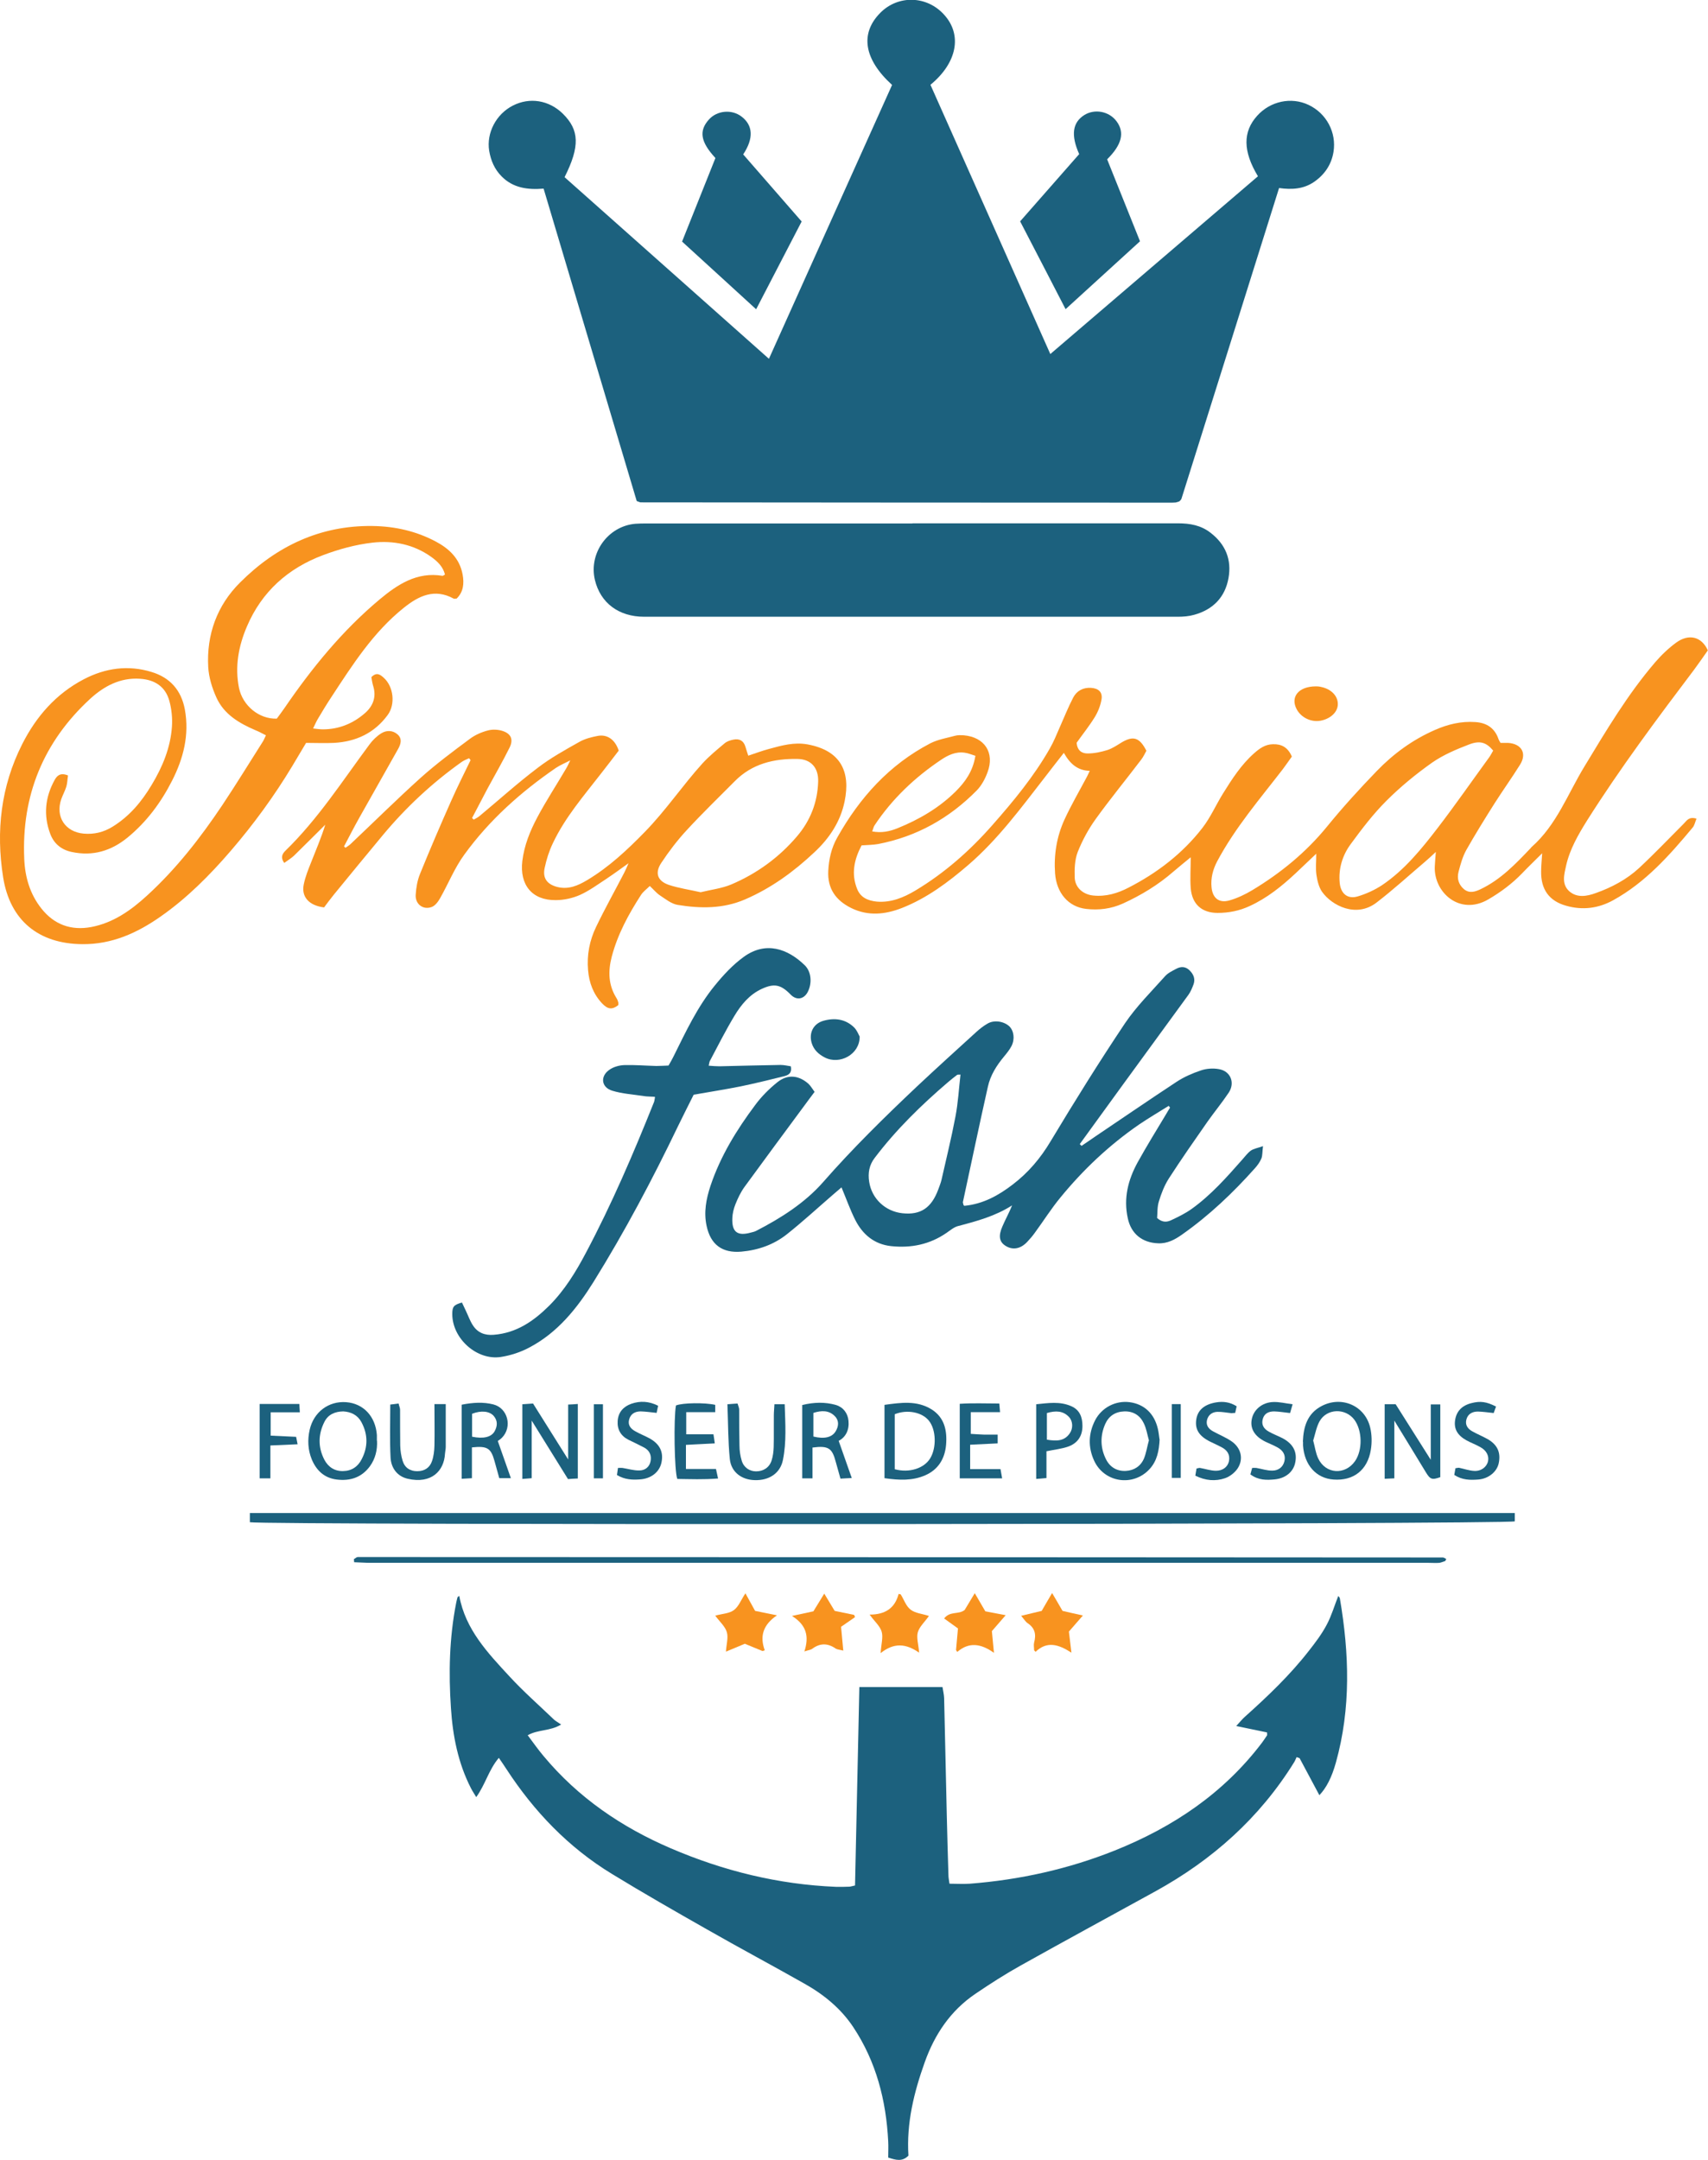<?xml version="1.0" encoding="UTF-8"?>
<svg id="Layer_2" xmlns="http://www.w3.org/2000/svg" viewBox="0 0 114.84 145.19">
  <defs>
    <style>
      .cls-1 {
        fill: #f8931f;
      }

      .cls-2 {
        fill: #1c617e;
      }
    </style>
  </defs>
  <g id="Layer_1-2" data-name="Layer_1">
    <g>
      <path class="cls-2" d="M42.81,33.68c-2.08-6.99-4.16-13.97-6.26-21-1.09.09-2.06-.05-2.82-.82-.48-.48-.73-1.07-.84-1.73-.19-1.2.47-2.46,1.59-3.03,1.13-.58,2.43-.37,3.36.54,1.12,1.1,1.16,2.2.12,4.27,4.53,4.03,9.08,8.07,13.74,12.21,2.8-6.22,5.54-12.33,8.28-18.41-1.9-1.73-2.17-3.46-.79-4.85,1.2-1.21,3.13-1.16,4.29.13,1.23,1.35.88,3.23-.92,4.71,2.66,5.97,5.33,11.97,8.06,18.1,4.7-4.03,9.34-7.99,13.96-11.95-1.02-1.69-1.02-3-.05-4.07.88-.98,2.29-1.28,3.45-.73,1.21.57,1.89,1.86,1.68,3.16-.14.86-.6,1.53-1.31,2.02-.7.48-1.49.53-2.35.41-2.21,7.04-4.4,14.02-6.57,20.91-.07.09-.08.11-.1.12-.02.01-.03.03-.05.04-.08.02-.16.06-.25.07-.13.01-.26.01-.39.01-11.85,0-23.71-.01-35.56-.02-.06,0-.12-.04-.27-.09Z"/>
      <path class="cls-2" d="M57.49,126.73c.1-4.44.19-8.85.29-13.32h5.59c.04.25.1.5.11.74.06,2.65.12,5.29.18,7.94.03,1.32.07,2.65.11,3.97,0,.17.04.34.07.57.47,0,.92.03,1.37,0,3.35-.26,6.61-.98,9.74-2.23,3.92-1.57,7.33-3.85,9.91-7.26.12-.16.22-.32.33-.48.02-.03,0-.08,0-.2-.63-.13-1.28-.27-2.07-.43.25-.27.4-.46.58-.62,1.54-1.38,3.03-2.8,4.3-4.43.44-.56.88-1.14,1.21-1.77.32-.6.51-1.27.77-1.92.02.03.1.09.11.17.63,3.69.75,7.38-.27,11.03-.28,1-.64,1.7-1.11,2.19-.45-.85-.89-1.67-1.33-2.49-.07-.02-.14-.05-.2-.07-.06.12-.1.24-.17.35-2.32,3.74-5.5,6.57-9.34,8.68-3,1.65-6.02,3.29-9.01,4.96-1.06.59-2.09,1.25-3.09,1.93-1.66,1.13-2.72,2.71-3.39,4.58-.73,2.04-1.24,4.11-1.1,6.29-.41.42-.84.3-1.36.13,0-.37.02-.73,0-1.09-.14-2.76-.81-5.36-2.35-7.68-.83-1.25-1.98-2.19-3.28-2.92-2.17-1.23-4.37-2.4-6.54-3.64-2.15-1.22-4.3-2.45-6.41-3.74-2.92-1.78-5.24-4.2-7.1-7.06-.14-.22-.29-.43-.5-.74-.68.8-.9,1.78-1.52,2.64-.14-.24-.26-.41-.35-.59-.87-1.69-1.23-3.53-1.35-5.39-.16-2.36-.11-4.73.35-7.07.02-.13.06-.25.09-.38.01-.03.06-.05.12-.1.41,2.26,1.92,3.84,3.38,5.42.94,1.02,1.99,1.94,2.99,2.9.11.1.25.17.48.33-.77.46-1.54.32-2.25.72.36.48.69.95,1.06,1.39,2.33,2.8,5.25,4.79,8.56,6.21,3.54,1.52,7.23,2.43,11.1,2.59.3.01.61,0,.91-.01.08,0,.17-.04.38-.08Z"/>
      <path class="cls-2" d="M61.35,35.18c5.95,0,11.9,0,17.85,0,.81,0,1.55.13,2.2.64,1.01.78,1.42,1.81,1.2,3.04-.23,1.29-1.04,2.12-2.31,2.47-.35.1-.73.13-1.09.13-11.96,0-23.93,0-35.89,0-1.71,0-2.94-.93-3.31-2.47-.43-1.8.87-3.62,2.72-3.78.26-.02.52-.02.78-.02,5.95,0,11.9,0,17.85,0Z"/>
      <path class="cls-1" d="M114.06,55.05c-.09.22-.13.44-.25.58-1.56,1.87-3.17,3.69-5.35,4.89-1,.55-2.06.68-3.15.37-1.16-.32-1.71-1.11-1.69-2.31,0-.36.04-.72.07-1.22-.51.51-.94.92-1.36,1.36-.67.69-1.42,1.25-2.26,1.74-1.92,1.12-3.67-.47-3.6-2.2.01-.28.04-.56.07-.99-.3.28-.52.49-.75.68-1.07.91-2.11,1.86-3.23,2.72-1.37,1.06-3.01.21-3.67-.72-.22-.32-.32-.75-.38-1.15-.06-.44-.01-.89-.01-1.41-.48.45-.92.88-1.37,1.3-.94.88-1.93,1.68-3.11,2.22-.69.32-1.4.46-2.15.46-1.07,0-1.72-.59-1.81-1.66-.05-.66,0-1.33,0-2.08-.41.34-.79.64-1.16.96-1.02.89-2.17,1.59-3.4,2.15-.8.36-1.63.46-2.48.36-1.19-.14-1.98-1.07-2.08-2.38-.09-1.26.11-2.48.63-3.62.45-.98,1-1.92,1.51-2.88.05-.09.09-.19.19-.4-.82-.02-1.33-.48-1.74-1.21-.47.6-.87,1.11-1.26,1.62-1.61,2.07-3.17,4.2-5.17,5.92-1.35,1.16-2.78,2.23-4.46,2.89-1.13.44-2.27.56-3.41,0-1.03-.51-1.6-1.3-1.54-2.49.04-.79.21-1.55.6-2.24,1.51-2.69,3.5-4.9,6.26-6.34.51-.26,1.11-.36,1.67-.51.18-.05.39-.04.58-.03,1.4.12,2.09,1.17,1.6,2.48-.16.44-.4.89-.72,1.22-1.84,1.87-4.04,3.11-6.64,3.61-.34.06-.69.06-1.11.09-.49.93-.72,1.91-.29,2.95.23.56.72.77,1.31.83.96.08,1.8-.27,2.59-.74,1.97-1.18,3.68-2.69,5.19-4.41,1.42-1.61,2.79-3.27,3.86-5.15.26-.45.45-.93.66-1.41.3-.67.57-1.36.91-2.01.24-.45.66-.68,1.19-.65.51.03.8.29.71.79-.07.41-.24.84-.46,1.19-.37.6-.82,1.16-1.21,1.71.04.53.36.73.75.72.44,0,.9-.1,1.32-.23.34-.11.66-.33.97-.52.77-.45,1.19-.33,1.65.57-.1.17-.2.41-.36.61-1.01,1.33-2.07,2.62-3.05,3.98-.49.68-.9,1.44-1.21,2.22-.2.52-.22,1.15-.2,1.72.03.67.56,1.13,1.24,1.2.86.09,1.65-.15,2.38-.53,1.93-.99,3.64-2.3,4.97-4.02.54-.7.9-1.53,1.37-2.29.61-.98,1.23-1.95,2.1-2.72.36-.32.74-.6,1.26-.61.58-.02,1.01.2,1.28.83-.19.26-.39.56-.61.85-1.55,2.01-3.21,3.94-4.41,6.19-.29.55-.44,1.13-.38,1.75.07.72.5,1.08,1.2.88.53-.15,1.06-.4,1.54-.69,1.91-1.15,3.61-2.54,5.03-4.28,1.05-1.29,2.18-2.53,3.34-3.73,1.12-1.16,2.42-2.11,3.91-2.76.86-.38,1.77-.6,2.72-.53.77.05,1.31.41,1.56,1.16.03.08.08.15.13.24.18,0,.34,0,.51,0,.91.06,1.28.71.8,1.47-.55.88-1.16,1.73-1.72,2.61-.65,1.03-1.29,2.06-1.89,3.12-.25.45-.39.96-.52,1.46-.12.45,0,.87.37,1.18.36.29.74.17,1.1,0,1.37-.65,2.38-1.72,3.4-2.79.01-.02.02-.04.04-.05,1.68-1.48,2.43-3.57,3.55-5.41,1.46-2.41,2.9-4.84,4.75-7,.42-.49.9-.95,1.42-1.33.85-.62,1.71-.41,2.13.52-.29.41-.59.85-.91,1.28-2.5,3.31-4.98,6.63-7.2,10.14-.6.96-1.17,1.94-1.42,3.05-.13.59-.32,1.24.21,1.72.53.47,1.2.34,1.8.12,1.07-.38,2.08-.92,2.91-1.69,1.03-.96,2-1.98,3-2.98.19-.19.33-.48.84-.33ZM100.39,50.45c-.45-.53-.86-.69-1.6-.41-.86.33-1.74.7-2.49,1.22-1.09.77-2.14,1.63-3.09,2.58-.88.88-1.65,1.89-2.39,2.9-.56.76-.84,1.66-.74,2.64.08.71.54,1.08,1.21.88.57-.17,1.14-.43,1.64-.76,1.51-1.02,2.65-2.43,3.74-3.85,1.19-1.55,2.3-3.15,3.45-4.73.11-.15.19-.32.28-.47ZM65.59,50.81c-.29-.09-.5-.18-.73-.21-.6-.09-1.13.17-1.59.48-1.76,1.18-3.28,2.62-4.46,4.39-.08.11-.1.26-.17.42.63.12,1.18,0,1.7-.21,1.46-.59,2.8-1.37,3.92-2.48.63-.63,1.15-1.34,1.32-2.38Z"/>
      <path class="cls-2" d="M64.84,81.06c1.26-.12,2.3-.7,3.25-1.43,1.05-.8,1.87-1.77,2.55-2.91,1.61-2.68,3.26-5.33,5-7.93.77-1.14,1.77-2.13,2.69-3.16.19-.22.49-.36.75-.5.31-.17.63-.17.9.1.27.26.4.58.27.94-.09.24-.19.49-.34.7-1.48,2.04-2.97,4.06-4.45,6.1-.96,1.31-1.9,2.63-2.86,3.94.04.04.08.08.12.12.33-.22.66-.45.98-.67,1.8-1.21,3.59-2.44,5.4-3.63.5-.33,1.07-.58,1.64-.77.37-.13.82-.16,1.21-.09.79.13,1.11.92.66,1.59-.45.67-.96,1.29-1.42,1.94-.88,1.26-1.76,2.52-2.6,3.82-.3.47-.51,1.01-.67,1.54-.12.38-.09.79-.12,1.12.37.33.69.27.96.14.47-.22.94-.45,1.36-.75,1.3-.93,2.35-2.12,3.4-3.31.19-.21.36-.45.58-.61.19-.13.44-.17.82-.3-.05.4-.03.64-.11.83-.1.24-.26.46-.43.65-1.48,1.66-3.08,3.18-4.9,4.46-.48.34-.99.62-1.62.59-1.06-.04-1.81-.64-2.03-1.68-.3-1.35.02-2.59.66-3.76.61-1.1,1.27-2.17,1.92-3.25.08-.14.17-.29.26-.43-.03-.04-.06-.08-.09-.12-.67.42-1.35.82-2,1.26-2,1.38-3.75,3.03-5.28,4.9-.62.75-1.14,1.58-1.72,2.37-.15.21-.32.41-.5.6-.46.5-1.01.59-1.5.26-.39-.26-.46-.65-.18-1.29.2-.47.45-.91.65-1.41-1.12.72-2.37,1.06-3.63,1.39-.28.07-.53.29-.78.46-1.13.78-2.38,1.03-3.72.89-1.13-.12-1.92-.78-2.42-1.77-.34-.68-.59-1.39-.92-2.18-.19.16-.38.32-.56.48-1.03.89-2.04,1.82-3.11,2.67-.88.7-1.93,1.07-3.06,1.17-1.28.11-2.07-.46-2.34-1.73-.2-.92-.03-1.81.26-2.69.67-2,1.76-3.77,3.01-5.44.42-.57.94-1.09,1.49-1.53.69-.55,1.43-.47,2.08.1.15.14.26.33.42.55-.24.32-.46.61-.67.9-1.35,1.83-2.71,3.66-4.05,5.5-.25.35-.44.75-.6,1.15-.12.3-.2.63-.21.94-.04.93.34,1.22,1.24.97.12-.03.26-.06.37-.12,1.67-.86,3.27-1.88,4.5-3.28,1.98-2.26,4.11-4.35,6.29-6.41,1.33-1.25,2.68-2.47,4.03-3.7.22-.2.47-.39.73-.54.44-.26,1.09-.16,1.46.18.31.3.39.86.15,1.33-.13.25-.31.47-.49.69-.51.61-.93,1.27-1.1,2.05-.58,2.58-1.12,5.17-1.68,7.76,0,.04.02.08.05.2ZM64.58,72.24c-.15,0-.2,0-.23.02-.21.16-.41.32-.61.49-1.8,1.54-3.49,3.19-4.93,5.09-.37.48-.46,1.02-.37,1.6.17,1.14,1.09,2,2.24,2.12,1.22.13,1.95-.36,2.41-1.61.07-.2.16-.41.21-.62.32-1.42.67-2.83.94-4.26.18-.93.23-1.88.34-2.83Z"/>
      <path class="cls-1" d="M4.57,52.15c-.04.25-.04.5-.11.73-.09.29-.24.56-.34.84-.41,1.18.26,2.21,1.51,2.32.69.06,1.33-.09,1.93-.46,1.14-.7,1.96-1.68,2.64-2.82.73-1.21,1.26-2.49,1.36-3.9.04-.57-.02-1.18-.17-1.73-.26-.97-.98-1.44-1.98-1.5-1.33-.09-2.42.5-3.35,1.35-3.14,2.89-4.62,6.5-4.43,10.76.05,1.21.38,2.36,1.15,3.33.86,1.09,2,1.5,3.35,1.25,1.48-.28,2.67-1.12,3.75-2.11,1.97-1.8,3.59-3.88,5.07-6.09.94-1.41,1.82-2.85,2.73-4.28.07-.11.11-.23.2-.41-.25-.12-.47-.25-.7-.34-1.1-.47-2.12-1.07-2.63-2.2-.29-.64-.51-1.35-.55-2.05-.12-2.19.6-4.15,2.14-5.68,2.44-2.44,5.39-3.85,8.91-3.8,1.49.02,2.93.34,4.26,1.05.9.48,1.59,1.14,1.79,2.19.12.62.06,1.2-.4,1.64-.11,0-.16.03-.2,0-1.28-.7-2.34-.19-3.34.61-2.07,1.65-3.47,3.86-4.9,6.04-.31.47-.6.95-.89,1.44-.11.18-.19.38-.32.64.28.03.46.06.65.06,1.09,0,2.04-.39,2.85-1.1.54-.48.77-1.09.54-1.82-.06-.2-.09-.41-.12-.59.35-.36.6-.17.83.04.66.59.8,1.78.27,2.5-.89,1.22-2.14,1.8-3.62,1.88-.6.03-1.21,0-1.87,0-.31.52-.62,1.04-.93,1.56-1.21,2.01-2.59,3.9-4.12,5.68-1.42,1.65-2.95,3.19-4.74,4.44-1.57,1.1-3.27,1.87-5.25,1.85-2.94-.02-4.87-1.59-5.33-4.5-.49-3.1-.15-6.11,1.28-8.94.94-1.86,2.27-3.39,4.15-4.37,1.44-.75,2.97-.97,4.54-.49,1.24.37,2.01,1.22,2.25,2.53.31,1.71-.1,3.29-.86,4.78-.74,1.46-1.71,2.77-2.99,3.82-1.1.9-2.34,1.28-3.77.97-.7-.15-1.19-.57-1.43-1.21-.47-1.25-.35-2.47.3-3.64.16-.28.37-.49.88-.3ZM29.92,38.63c-.13-.53-.49-.88-.92-1.19-1.19-.85-2.56-1.12-3.96-.96-1.13.13-2.26.44-3.32.84-2.35.88-4.12,2.45-5.12,4.8-.56,1.31-.82,2.69-.53,4.13.25,1.19,1.35,2.1,2.54,2.06.16-.22.34-.45.51-.7,1.84-2.69,3.89-5.21,6.4-7.31,1.21-1.01,2.52-1.88,4.24-1.59.03,0,.07-.04.15-.08Z"/>
      <path class="cls-1" d="M38.35,51.11c-.32.17-.67.31-.97.51-2.36,1.62-4.48,3.51-6.16,5.83-.66.9-1.08,1.97-1.64,2.95-.13.23-.33.49-.55.57-.58.22-1.12-.19-1.08-.82.03-.47.11-.96.29-1.4.67-1.65,1.37-3.28,2.09-4.9.41-.93.87-1.84,1.31-2.75-.03-.04-.06-.08-.1-.13-.17.08-.36.15-.51.26-1.97,1.4-3.73,3.04-5.28,4.9-1.11,1.33-2.21,2.68-3.31,4.02-.26.32-.5.65-.65.85-1.05-.13-1.53-.74-1.37-1.53.1-.51.3-1,.49-1.48.33-.84.69-1.67.96-2.55-.7.69-1.39,1.39-2.1,2.08-.19.18-.43.32-.66.49-.27-.38-.12-.62.08-.82,2.19-2.13,3.84-4.7,5.65-7.14.21-.29.49-.56.79-.75.35-.22.77-.22,1.1.07.34.3.21.68.02,1.01-.86,1.53-1.73,3.06-2.59,4.59-.36.64-.69,1.29-1.03,1.93.03.03.06.06.1.09.11-.08.22-.14.32-.23,1.58-1.49,3.12-3.02,4.73-4.47,1.05-.94,2.18-1.78,3.31-2.62.36-.27.8-.46,1.23-.57.31-.08.7-.06,1.01.05.54.19.69.57.44,1.09-.46.93-.98,1.83-1.48,2.75-.35.66-.7,1.33-1.05,2,.04.04.08.07.11.11.13-.08.27-.14.39-.24,1.3-1.08,2.56-2.22,3.91-3.24.87-.67,1.85-1.21,2.81-1.75.37-.21.81-.32,1.23-.4.64-.12,1.17.25,1.41.99-.37.48-.77,1.01-1.18,1.53-1.17,1.51-2.43,2.96-3.25,4.7-.25.52-.43,1.09-.55,1.66-.15.7.18,1.11.87,1.28.74.18,1.38-.1,1.98-.46,1.46-.87,2.69-2.02,3.88-3.24,1.42-1.45,2.54-3.13,3.89-4.62.45-.49.98-.92,1.49-1.35.16-.13.38-.2.59-.24.39-.08.68.07.8.48.05.18.12.37.19.6.49-.16.95-.34,1.42-.46.84-.23,1.67-.46,2.56-.3,2.24.41,2.91,1.83,2.5,3.83-.28,1.37-1.03,2.49-2.03,3.42-1.38,1.3-2.9,2.41-4.66,3.17-1.48.64-3.01.62-4.54.37-.42-.07-.81-.39-1.19-.64-.23-.15-.41-.38-.68-.63-.21.21-.45.38-.59.6-.84,1.3-1.57,2.64-1.97,4.16-.25.97-.23,1.89.31,2.76.06.09.1.19.13.3.02.06,0,.13,0,.19-.41.32-.7.29-1.09-.12-.59-.63-.87-1.39-.94-2.23-.09-1.02.1-2,.54-2.91.59-1.23,1.26-2.42,1.89-3.64.11-.21.2-.43.29-.64h.02s-.02,0-.02,0c-.49.35-.98.71-1.49,1.05-.58.38-1.15.8-1.77,1.08-.5.22-1.08.35-1.63.35-1.6.02-2.44-1.03-2.25-2.63.13-1.06.52-2.02,1.01-2.94.59-1.11,1.28-2.16,1.92-3.25.11-.18.2-.38.29-.57h.02s-.01,0-.01,0ZM47.11,59.98c.68-.17,1.4-.25,2.05-.52,1.72-.73,3.21-1.81,4.42-3.23.9-1.05,1.39-2.29,1.43-3.69.03-.92-.48-1.51-1.39-1.52-1.58-.03-3.06.32-4.22,1.5-1.08,1.09-2.19,2.16-3.23,3.29-.63.68-1.2,1.43-1.71,2.2-.45.68-.25,1.22.52,1.48.67.22,1.38.32,2.13.49Z"/>
      <path class="cls-2" d="M44.01,73.73c-.29-.02-.52-.01-.74-.05-.71-.11-1.43-.15-2.11-.36-.75-.23-.82-1-.15-1.43.27-.18.64-.28.97-.29.71-.02,1.43.04,2.15.06.26,0,.52-.02.82-.03.12-.21.24-.41.34-.62.82-1.65,1.6-3.33,2.78-4.77.57-.7,1.2-1.38,1.93-1.91,1.48-1.08,2.96-.56,4.11.56.46.45.5,1.25.18,1.83-.27.47-.75.53-1.13.14-.66-.68-1.11-.77-1.95-.38-.82.38-1.38,1.06-1.83,1.81-.59.98-1.11,2.01-1.65,3.03-.04.07-.04.16-.08.32.27.02.5.04.73.04,1.37-.03,2.73-.07,4.1-.09.24,0,.48.06.69.09.1.49-.19.6-.46.67-.97.24-1.94.48-2.91.68-1.04.21-2.09.37-3.16.56-.36.72-.71,1.41-1.05,2.11-1.72,3.58-3.58,7.09-5.68,10.47-1.11,1.78-2.42,3.42-4.33,4.42-.58.31-1.25.53-1.9.63-1.62.25-3.27-1.24-3.27-2.88,0-.5.09-.62.65-.78.08.18.17.36.26.55.16.33.28.69.48.99.32.49.79.68,1.4.63,1.53-.12,2.68-.92,3.72-1.95,1.04-1.04,1.8-2.28,2.48-3.57,1.74-3.28,3.2-6.69,4.58-10.14.02-.06.03-.13.06-.32Z"/>
      <path class="cls-2" d="M16.8,102.33v-.62h85.05v.56c-.22.21-84.14.26-85.05.06Z"/>
      <path class="cls-2" d="M71.65,20.79c-1.04-2.02-2.04-3.94-3.06-5.91,1.33-1.52,2.66-3.03,3.97-4.52-.57-1.28-.45-2.13.35-2.63.7-.43,1.66-.25,2.16.42.56.75.37,1.57-.63,2.56.72,1.79,1.45,3.61,2.21,5.51-1.65,1.51-3.29,3-5,4.56Z"/>
      <path class="cls-2" d="M48.1,10.62c-1-1.08-1.12-1.82-.44-2.58.54-.61,1.53-.71,2.19-.21.78.59.84,1.46.12,2.55,1.28,1.47,2.59,2.97,3.93,4.51-1.01,1.95-2.01,3.88-3.06,5.9-1.7-1.56-3.33-3.04-4.98-4.55.76-1.91,1.51-3.78,2.24-5.61Z"/>
      <path class="cls-2" d="M23.8,104.81c.09-.05.17-.14.26-.14,24.32,0,48.63.02,72.95.03.08,0,.16.07.23.1-.02.05-.04.1-.07.14-.13.04-.26.1-.39.12-.24.02-.48,0-.72,0-23.71,0-47.42,0-71.13,0-.37,0-.75-.03-1.12-.04,0-.07-.01-.15-.02-.22Z"/>
      <path class="cls-2" d="M38.85,99.39c-.24.01-.43.02-.66.04-.81-1.3-1.6-2.58-2.44-3.93v3.87c-.22.02-.4.03-.63.05v-5.02c.24-.02.45-.03.72-.05.76,1.21,1.52,2.42,2.36,3.76v-3.69c.26-.01.43-.02.65-.04v5.01Z"/>
      <path class="cls-2" d="M96.2,98.15v-3.74h.64v4.89c-.56.2-.68.16-.99-.36-.67-1.11-1.35-2.21-2.1-3.44v3.88c-.25.01-.42.02-.65.03v-5.01h.74c.78,1.23,1.57,2.49,2.37,3.75h0Z"/>
      <path class="cls-2" d="M77.97,96.75c-.04.78-.17,1.45-.67,2-1.1,1.21-3.06.93-3.74-.57-.41-.9-.38-1.82.07-2.7.45-.87,1.39-1.34,2.32-1.22.98.13,1.66.76,1.9,1.79.06.25.08.51.11.7ZM77.25,96.83c-.11-.39-.17-.8-.35-1.16-.25-.52-.7-.81-1.31-.79-.6.02-1.04.31-1.28.85-.35.8-.33,1.61.06,2.38.27.53.74.8,1.33.77.56-.03,1-.32,1.22-.84.15-.37.21-.79.33-1.22Z"/>
      <path class="cls-2" d="M87.6,96.92c.04-1,.29-1.89,1.26-2.4,1.35-.71,2.93-.02,3.27,1.46.11.47.12,1,.04,1.48-.22,1.37-1.17,2.1-2.51,2-1.16-.08-1.96-.97-2.05-2.29,0-.09,0-.17,0-.26ZM88.29,96.82c.12.44.17.86.34,1.22.5,1.06,1.81,1.14,2.48.18.51-.74.49-2.04-.04-2.77-.6-.81-1.86-.78-2.35.1-.21.38-.29.85-.42,1.27Z"/>
      <path class="cls-2" d="M25.35,96.85c.03.62-.11,1.21-.48,1.72-.56.76-1.33,1-2.23.89-.83-.1-1.37-.61-1.68-1.36-.26-.64-.29-1.31-.14-1.98.27-1.2,1.28-1.95,2.46-1.86,1.16.09,1.97.96,2.06,2.21,0,.13,0,.26,0,.39ZM23.07,94.88c-.54.01-1,.2-1.25.69-.43.84-.45,1.71-.01,2.56.26.49.69.78,1.27.76.57-.01.99-.3,1.24-.8.43-.83.42-1.67-.02-2.49-.26-.48-.7-.69-1.22-.72Z"/>
      <path class="cls-2" d="M59.47,99.38v-4.94c1.1-.15,2.17-.31,3.16.3.88.55,1.06,1.44.98,2.39-.08.92-.52,1.66-1.39,2.04-.86.38-1.76.34-2.74.2ZM60.17,98.77c.97.26,1.96-.06,2.37-.73.44-.72.4-1.93-.08-2.53-.46-.58-1.47-.78-2.3-.44v3.7Z"/>
      <path class="cls-2" d="M54.63,97.32v2.06h-.69v-4.93c.79-.19,1.54-.21,2.27,0,.49.15.79.55.84,1.06.06.61-.18,1.1-.66,1.35.29.82.57,1.61.88,2.5-.33.02-.51.02-.76.04-.11-.4-.22-.77-.32-1.14-.24-.91-.49-1.09-1.56-.95ZM54.69,96.57c.73.18,1.24.06,1.49-.34.21-.34.25-.72-.04-1.02-.4-.42-.91-.4-1.45-.23v1.58Z"/>
      <path class="cls-2" d="M31.04,94.43c.76-.15,1.46-.19,2.13-.02.98.25,1.29,1.52.58,2.24-.11.11-.24.19-.28.22.29.83.57,1.62.88,2.5h-.78c-.11-.41-.22-.78-.32-1.15-.24-.87-.48-1.03-1.52-.92v2.07c-.29.02-.47.03-.69.04v-4.98ZM31.74,96.58c.77.16,1.3.03,1.52-.37.19-.35.21-.7-.06-1.02-.28-.33-.85-.39-1.46-.15v1.54Z"/>
      <path class="cls-2" d="M52.76,94.39c.04,1.31.13,2.54-.12,3.76-.18.89-.93,1.38-1.89,1.35-.89-.02-1.59-.54-1.68-1.42-.12-1.2-.11-2.41-.16-3.68.3-.02.48-.04.68-.05.05.17.11.29.11.41,0,.8,0,1.6.02,2.41,0,.34.05.69.15,1.02.14.47.53.72.97.72.49,0,.89-.26,1.04-.73.09-.28.13-.59.14-.89.02-.71,0-1.43.01-2.15,0-.23.03-.47.04-.74h.69Z"/>
      <path class="cls-2" d="M29.22,94.39h.75c0,.99,0,1.93,0,2.88,0,.15-.04.3-.05.45-.06,1.16-.91,2.05-2.5,1.69-.71-.16-1.12-.72-1.16-1.42-.06-1.17-.02-2.34-.02-3.57.18-.02.36-.04.56-.07.04.18.1.3.1.42,0,.8,0,1.61.01,2.41.01.34.06.69.16,1.02.15.48.51.7.98.7.49,0,.85-.23,1-.69.11-.32.15-.68.16-1.02.02-.91,0-1.82,0-2.81Z"/>
      <path class="cls-1" d="M52.24,108.59c-.93.63-1.17,1.4-.82,2.35-.05.02-.1.03-.15.05-.38-.16-.77-.32-1.19-.49-.37.16-.77.32-1.27.53.03-.5.17-.94.06-1.31-.11-.38-.47-.69-.78-1.11.47-.13.94-.14,1.25-.37.32-.23.48-.68.78-1.13.25.45.44.8.65,1.18.42.09.86.17,1.48.3Z"/>
      <path class="cls-1" d="M62.46,108.63c-.29.41-.64.72-.75,1.1-.1.36.04.79.09,1.37-.89-.62-1.69-.69-2.59.03.04-.62.18-1.07.07-1.44-.11-.38-.47-.68-.81-1.15,1.05,0,1.7-.43,1.95-1.39.05.01.1.02.14.03.22.35.36.8.67,1.03.31.24.77.27,1.23.42Z"/>
      <path class="cls-1" d="M54.08,111.03c.34-1.03.14-1.79-.83-2.4.59-.13.98-.21,1.44-.31.2-.32.42-.68.73-1.19.26.43.46.77.7,1.16.4.08.86.18,1.31.27.02.05.04.1.06.15-.33.23-.67.46-.94.65.06.62.1,1.05.15,1.6-.22-.06-.4-.06-.53-.15-.53-.36-1.04-.36-1.56.03-.09.07-.23.08-.54.18Z"/>
      <path class="cls-1" d="M67.61,108.59c-.36.42-.64.74-.92,1.06.04.43.08.85.14,1.46-.88-.63-1.68-.74-2.47-.06-.03-.04-.05-.09-.08-.13.04-.44.08-.88.13-1.45-.28-.2-.59-.43-.93-.67.4-.52.96-.24,1.38-.57.18-.3.4-.66.68-1.13.27.47.48.83.71,1.22.41.08.83.16,1.37.26Z"/>
      <path class="cls-1" d="M71.87,109.69c.05.44.1.84.17,1.41-.86-.56-1.64-.8-2.41-.06-.03-.03-.07-.07-.1-.1,0-.17-.04-.36,0-.52.15-.54.06-.97-.43-1.3-.14-.09-.23-.25-.44-.5.51-.12.93-.22,1.38-.33.21-.36.42-.73.7-1.2.27.46.49.83.7,1.2.42.1.83.19,1.37.31-.36.41-.63.72-.94,1.08Z"/>
      <path class="cls-2" d="M46.12,97.13v1.62h2.02c.05.23.08.38.14.64-.97.08-1.86.04-2.74.03-.2-.5-.25-4.11-.09-4.94.45-.18,1.94-.2,2.64-.04v.49h-1.95v1.49h1.83c.04.23.06.39.09.61-.68.03-1.29.07-1.95.1Z"/>
      <path class="cls-2" d="M65.23,97.13v1.63h2.04c.04.25.07.4.11.62h-2.85v-5.01c.86-.06,1.73-.02,2.66-.02.02.2.03.35.05.58h-1.97v1.46c.3.02.59.04.88.05.3,0,.6,0,.93,0v.59c-.63.03-1.2.06-1.85.09Z"/>
      <path class="cls-2" d="M70.36,97.57v1.79c-.24.02-.44.04-.69.06v-5.02c.81-.08,1.59-.21,2.36.13.57.25.75.74.75,1.33,0,.69-.34,1.17-.97,1.39-.44.15-.92.2-1.45.31ZM70.39,96.78c.66.11,1.18.1,1.54-.43.23-.33.21-.81-.05-1.09-.4-.43-.9-.44-1.49-.27v1.78Z"/>
      <path class="cls-2" d="M57.8,69.69c.01,1.19-1.34,1.91-2.34,1.4-.41-.21-.75-.51-.89-.99-.19-.67.12-1.29.8-1.48.75-.21,1.48-.12,2.06.45.2.2.3.49.37.61Z"/>
      <path class="cls-2" d="M100.59,94.55c-.06.17-.11.3-.16.44-.38-.04-.72-.09-1.06-.1-.38,0-.68.16-.78.55-.09.38.12.63.42.79.32.18.67.32.99.5.68.38.92.91.77,1.63-.12.58-.69,1.05-1.38,1.1-.54.04-1.08.04-1.61-.31.03-.15.05-.3.08-.45.12-.01.19-.04.24-.03.34.07.67.19,1.01.21.48.03.85-.26.94-.65.08-.36-.11-.73-.52-.95-.3-.17-.63-.29-.94-.46-.59-.33-.83-.75-.76-1.31.08-.63.46-1.03,1.12-1.19.59-.15,1-.09,1.63.23Z"/>
      <path class="cls-2" d="M83.15,94.53c-.03.15-.07.3-.1.45-.12,0-.18.02-.24.02-.32-.03-.64-.1-.96-.09-.35.01-.62.21-.7.57-.07.35.12.58.41.74.4.22.82.39,1.2.64.68.44.88,1.21.45,1.86-.19.28-.52.54-.84.65-.65.22-1.32.17-2-.17.03-.17.05-.33.08-.48.11-.02.18-.05.23-.04.36.06.72.19,1.08.19.47,0,.79-.27.87-.64.09-.45-.12-.75-.51-.95-.25-.13-.51-.25-.76-.37-.74-.37-1.02-.82-.93-1.47.09-.65.55-1.04,1.36-1.17.46-.07.9-.02,1.35.26Z"/>
      <path class="cls-2" d="M41.48,99.17c.02-.15.04-.31.07-.49.13,0,.22-.01.3,0,.38.06.76.18,1.14.17.37,0,.67-.22.75-.61.08-.4-.06-.73-.43-.93-.34-.18-.7-.35-1.05-.52-.52-.26-.77-.7-.73-1.27.04-.58.38-.96.91-1.15.6-.21,1.19-.18,1.81.13-.03.16-.07.31-.1.48-.39-.04-.73-.09-1.07-.1-.38,0-.68.16-.78.55-.1.38.11.62.42.79.3.17.63.3.93.46.72.39.98.94.82,1.66-.14.62-.69,1.06-1.43,1.11-.52.04-1.04.02-1.55-.29Z"/>
      <path class="cls-2" d="M84.07,99.12c.04-.16.08-.3.12-.44.12,0,.2-.01.28,0,.36.06.72.19,1.08.18.39,0,.71-.22.81-.63.1-.42-.1-.72-.45-.92-.27-.15-.55-.26-.82-.39-.74-.36-1.06-.9-.92-1.54.13-.62.69-1.1,1.42-1.13.42-.02.84.09,1.32.15-.08.27-.12.42-.17.59-.39-.04-.72-.1-1.07-.11-.35,0-.65.12-.76.49-.12.4.06.68.4.87.3.17.63.29.94.45.72.39.99.95.83,1.66-.13.6-.65,1.03-1.37,1.1-.54.05-1.09.07-1.63-.33Z"/>
      <path class="cls-2" d="M17.46,94.38h2.67c0,.16.02.31.03.56h-1.96v1.57c.57.03,1.12.05,1.71.08.03.15.06.28.1.5-.61.03-1.16.05-1.83.08v2.21h-.72v-5Z"/>
      <path class="cls-1" d="M88.48,46.14c.05,0,.2,0,.35.04.68.14,1.13.61,1.12,1.16,0,.53-.5.99-1.17,1.11-.63.11-1.29-.21-1.59-.76-.45-.83.11-1.55,1.29-1.55Z"/>
      <path class="cls-2" d="M40.54,99.38h-.61v-4.98h.61v4.98Z"/>
      <path class="cls-2" d="M78.79,94.39h.6v4.96h-.6v-4.96Z"/>
    </g>
  </g>
</svg>